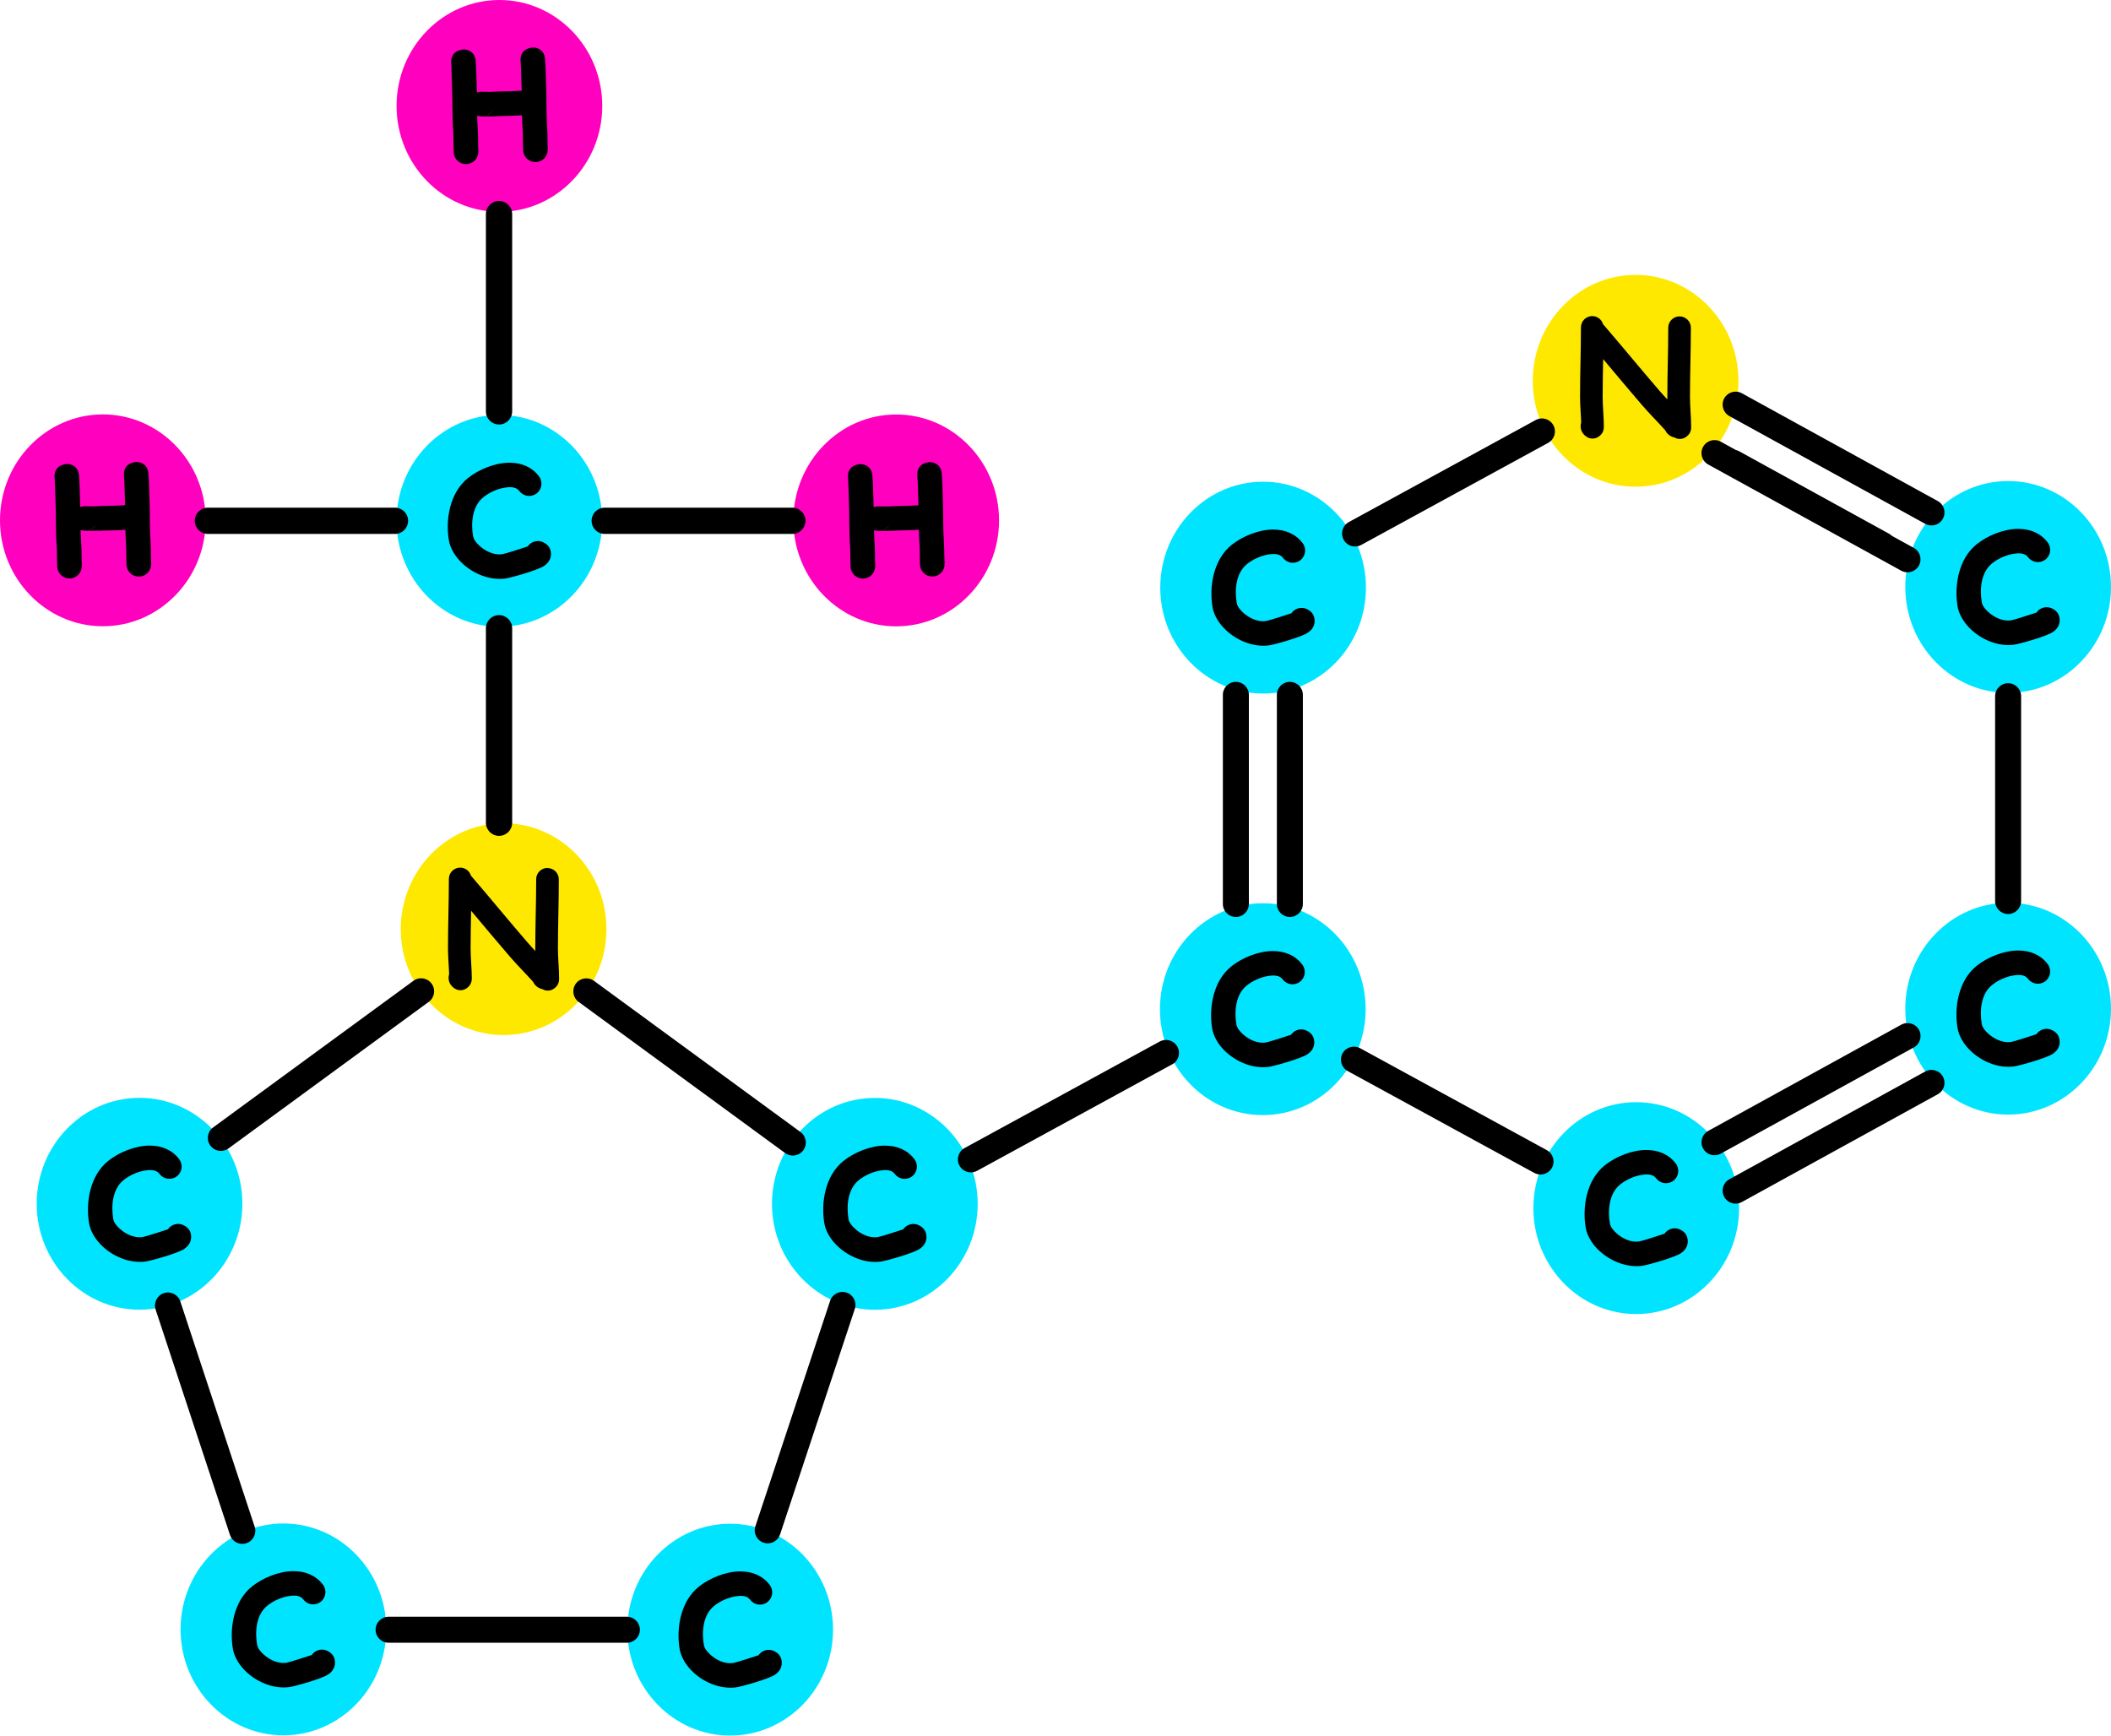<?xml version="1.0" encoding="UTF-8"?>
<!DOCTYPE svg PUBLIC '-//W3C//DTD SVG 1.0//EN'
          'http://www.w3.org/TR/2001/REC-SVG-20010904/DTD/svg10.dtd'>
<svg data-name="Layer 2" height="411.1" preserveAspectRatio="xMidYMid meet" version="1.0" viewBox="0.0 0.0 500.0 411.1" width="500.0" xmlns="http://www.w3.org/2000/svg" xmlns:xlink="http://www.w3.org/1999/xlink" zoomAndPan="magnify"
><g
  ><g
    ><g id="change1_1"
      ><path d="M94.92,220.08c0-13.83,10.93-25.09,24.36-25.09s24.36,11.26,24.36,25.09-10.93,25.09-24.36,25.09-24.36-11.26-24.36-25.09ZM387.4,115.29c13.43,0,24.36-11.26,24.36-25.09s-10.93-25.09-24.36-25.09-24.36,11.26-24.36,25.09,10.93,25.09,24.36,25.09Z" fill="#ffe800" fill-rule="evenodd"
      /></g
      ><g id="change2_1"
      ><path d="M148.59,386.01c0-13.84,10.93-25.09,24.36-25.09s24.36,11.26,24.36,25.09-10.93,25.09-24.36,25.09-24.36-11.26-24.36-25.09Zm-105.82-.06c0,13.84,10.93,25.09,24.36,25.09s24.36-11.26,24.36-25.09-10.93-25.09-24.36-25.09-24.36,11.26-24.36,25.09ZM118.28,148.46c13.43,0,24.36-11.26,24.36-25.09s-10.93-25.09-24.36-25.09-24.36,11.26-24.36,25.09,10.93,25.09,24.36,25.09ZM33.05,310.22c13.43,0,24.36-11.26,24.36-25.09s-10.93-25.09-24.36-25.09-24.36,11.26-24.36,25.09,10.93,25.09,24.36,25.09Zm174.16,.02c13.43,0,24.36-11.26,24.36-25.09s-10.93-25.09-24.36-25.09-24.36,11.26-24.36,25.09,10.93,25.09,24.36,25.09Zm91.96-145.96c13.43,0,24.36-11.26,24.36-25.09s-10.93-25.09-24.36-25.09-24.36,11.26-24.36,25.09,10.93,25.09,24.36,25.09Zm-.07,99.85c13.43,0,24.36-11.26,24.36-25.09s-10.93-25.09-24.36-25.09-24.36,11.26-24.36,25.09,10.93,25.09,24.36,25.09Zm88.45,47.12c13.43,0,24.36-11.26,24.36-25.09s-10.93-25.09-24.36-25.09-24.36,11.26-24.36,25.09,10.93,25.09,24.36,25.09Zm88.09-47.24c13.43,0,24.36-11.26,24.36-25.09s-10.93-25.09-24.36-25.09-24.36,11.26-24.36,25.09,10.93,25.09,24.36,25.09Zm0-99.89c13.43,0,24.36-11.26,24.36-25.09s-10.93-25.09-24.36-25.09-24.36,11.26-24.36,25.09,10.93,25.09,24.36,25.09Z" fill="#00e4ff"
      /></g
      ><g id="change3_1"
      ><path d="M93.93,25.09c0-13.84,10.93-25.09,24.36-25.09s24.36,11.26,24.36,25.09-10.93,25.09-24.36,25.09-24.36-11.26-24.36-25.09ZM24.36,148.34c13.43,0,24.36-11.26,24.36-25.09s-10.93-25.09-24.36-25.09S0,109.42,0,123.25s10.93,25.09,24.36,25.09Zm187.91,.02c13.43,0,24.36-11.26,24.36-25.09s-10.93-25.09-24.36-25.09-24.36,11.26-24.36,25.09,10.93,25.09,24.36,25.09Z" fill="#ff00bf"
      /></g
      ><g id="change4_1"
      ><path d="M106.93,16.37c.07,1.12,.06,2.26,.11,3.39,.19,3.65,.03,7.48,.29,11.1,.07,1.05,.09,2.29,.09,3.34,0,.63,.05,1.89,.05,1.89h0s0,.03,0,.03c.08,1.6,1.44,2.83,3.04,2.76,1.57-.07,2.79-1.37,2.78-2.93,.04-.31,.03-.63-.03-.94,0-.29-.01-.6-.01-.82,0-1.19-.02-2.57-.1-3.76-.07-1-.11-2.02-.13-3.04,.21,.07,.44,.13,.7,.16,.02,0,.18,.01,.38,.02,.32,.02,.73,.03,.9,.03,.74,0,1.48,.01,2.21-.04,2.12-.15,4.26-.08,6.37-.25,.02,0,.04,0,.06,0,.02,1.03,.06,2.05,.13,3.06,.07,1.05,.09,2.29,.09,3.34,0,.63,.05,1.89,.05,1.89h0s0,.03,0,.03c.08,1.6,1.44,2.83,3.04,2.76,1.57-.07,2.79-1.37,2.78-2.93,.04-.31,.03-.63-.03-.94,0-.29-.01-.6-.01-.82,0-1.19-.02-2.57-.1-3.76-.25-3.59-.09-7.37-.28-10.99-.06-1.15-.04-2.32-.12-3.47-.02-.31-.11-1.7-.12-1.79-.36-2.27-2.37-2.42-2.63-2.44-.13-.01-3.15-.01-3.15,2.92,0,.12,0,.24,.02,.35,.02,.28,.07,1.15,.08,1.34,.07,1.12,.06,2.26,.11,3.39,.04,.73,.05,1.47,.07,2.22-.15,.01-.3,.02-.44,.03-2.1,.17-4.21,.09-6.32,.24-.6,.04-1.2,.02-1.8,.02-.12,0-.53-.01-.69-.02h0c-.08,0-.16-.01-.23-.01-.48,0-.85,.09-1.13,.2-.02-.84-.04-1.68-.08-2.51-.06-1.15-.04-2.32-.12-3.47-.02-.31-.11-1.7-.12-1.8-.36-2.27-2.37-2.42-2.63-2.44-.13-.01-3.15-.01-3.15,2.92,0,.12,0,.24,.02,.35,.02,.28,.07,1.15,.08,1.34Zm9.83,9.42c-.2,.54-.77,1.57-2.21,1.76,1-.17,1.83-.85,2.21-1.76Zm49.96,363.86c.14,.81,.78,1.6,1.56,2.31,1.39,1.25,3.37,2.21,5.31,1.96,.69-.09,4.51-1.34,6.07-1.85h0c.77-1.14,2.28-1.61,3.59-1.03,1.51,.67,1.86,1.77,1.91,2.66,.05,.75-.17,2.02-1.61,2.98-1.62,1.08-8.04,2.85-9.24,3-3.61,.46-7.37-1.09-9.94-3.42-1.85-1.67-3.07-3.74-3.39-5.64-.81-4.67,.07-11.22,4.55-14.8,2.54-2.02,6.4-3.61,9.81-3.61,2.8,0,5.31,1,6.98,3.22,.96,1.28,.71,3.11-.58,4.07-1.28,.97-3.11,.71-4.07-.58-.74-.99-2.05-1.01-3.33-.82-1.88,.27-3.83,1.18-5.18,2.27-2.77,2.21-2.95,6.37-2.45,9.25Zm-105.82-.06c.14,.81,.78,1.6,1.56,2.31,1.39,1.25,3.37,2.21,5.31,1.96,.69-.09,4.51-1.34,6.07-1.85h0c.77-1.14,2.28-1.61,3.59-1.03,1.51,.67,1.85,1.77,1.91,2.66,.05,.75-.17,2.02-1.61,2.98-1.62,1.08-8.04,2.85-9.24,3-3.61,.46-7.37-1.09-9.94-3.42-1.86-1.67-3.07-3.74-3.39-5.64-.81-4.67,.07-11.23,4.55-14.8,2.54-2.02,6.4-3.61,9.81-3.61,2.8,0,5.31,1,6.98,3.22,.96,1.28,.71,3.11-.58,4.07-1.28,.97-3.11,.71-4.07-.58-.74-.99-2.05-1.01-3.33-.82-1.88,.27-3.83,1.18-5.18,2.27-2.77,2.21-2.95,6.37-2.45,9.25ZM106.32,128.01c-.81-4.67,.07-11.23,4.55-14.8,2.54-2.02,6.4-3.61,9.81-3.61,2.8,0,5.31,1,6.98,3.22,.96,1.28,.71,3.11-.58,4.07-1.28,.97-3.11,.71-4.07-.58-.74-.99-2.05-1.01-3.33-.82-1.88,.27-3.83,1.18-5.18,2.27-2.77,2.21-2.95,6.37-2.45,9.25,.14,.81,.78,1.6,1.56,2.31,1.39,1.25,3.37,2.21,5.31,1.96,.69-.09,4.51-1.34,6.07-1.85h0c.77-1.14,2.28-1.61,3.59-1.03,1.51,.67,1.86,1.77,1.91,2.66,.05,.75-.17,2.02-1.61,2.98-1.62,1.08-8.04,2.85-9.24,3-3.61,.46-7.37-1.09-9.94-3.42-1.86-1.67-3.07-3.74-3.39-5.64Zm45.24,258.02c0,1.7-1.38,3.08-3.08,3.08h-56.44c-1.7,0-3.08-1.38-3.08-3.08s1.38-3.08,3.08-3.08h56.44c1.7,0,3.08,1.38,3.08,3.08Zm-107.89-90.21c-1.62,1.08-8.04,2.85-9.24,3-3.61,.46-7.37-1.09-9.94-3.42-1.86-1.67-3.07-3.74-3.39-5.64-.81-4.67,.07-11.23,4.55-14.8,2.54-2.02,6.4-3.61,9.81-3.61,2.8,0,5.31,1,6.98,3.22,.96,1.28,.71,3.11-.58,4.07-1.28,.97-3.11,.71-4.07-.58-.74-.99-2.05-1.01-3.33-.82-1.88,.27-3.83,1.18-5.18,2.27-2.77,2.21-2.95,6.37-2.45,9.25,.14,.81,.78,1.6,1.56,2.31,1.39,1.25,3.37,2.21,5.31,1.96,.69-.09,4.51-1.34,6.07-1.85h0c.77-1.14,2.28-1.61,3.59-1.03,1.51,.67,1.86,1.77,1.91,2.66,.05,.75-.17,2.02-1.61,2.98Zm10.8,67.75l-17.61-53.38c-.53-1.62,.35-3.36,1.96-3.89,1.62-.53,3.36,.35,3.89,1.96l17.61,53.38c.53,1.62-.35,3.36-1.96,3.89-.32,.11-.65,.16-.96,.16-1.29,0-2.5-.82-2.93-2.12Zm-3.98-96.53l47.43-34.72c1.37-1.01,3.3-.71,4.31,.67,1.01,1.37,.71,3.3-.67,4.31l-47.43,34.72c-.55,.4-1.19,.59-1.82,.59-.95,0-1.88-.44-2.49-1.26-1.01-1.37-.71-3.3,.67-4.31Zm85.89-34.04c1-1.37,2.93-1.67,4.31-.67l48.91,35.81c1.37,1.01,1.67,2.93,.67,4.31-.6,.82-1.54,1.26-2.49,1.26-.63,0-1.27-.19-1.82-.59l-48.91-35.81c-1.37-1.01-1.67-2.93-.67-4.31ZM118.2,47.6c1.72,0,3.11,1.39,3.11,3.11v46.73c0,1.72-1.39,3.11-3.11,3.11s-3.11-1.39-3.11-3.11V50.7c0-1.72,1.39-3.11,3.11-3.11Zm0,150.39c-1.72,0-3.11-1.39-3.11-3.11v-46.07c0-1.72,1.39-3.11,3.11-3.11s3.11,1.39,3.11,3.11v46.07c0,1.72-1.39,3.11-3.11,3.11Zm11.48,7.62c1.48,0,2.68,1.2,2.68,2.68,0,5.48-.21,10.9-.21,16.38,0,2.42,.28,4.8,.28,7.16,0,1.26-.62,1.84-.92,2.11-.73,.66-1.57,.83-2.45,.61-.13-.03-.34-.11-.57-.25-.57-.11-1.21-.39-1.76-1.02-.19-.21-.33-.45-.44-.7-1.76-1.96-3.67-3.85-5.43-5.88-3.15-3.64-6.19-7.31-9.27-10.97-.06,2.94-.12,5.89-.12,8.85,0,2.42,.28,4.8,.28,7.16,0,1.26-.62,1.84-.92,2.11-.73,.66-1.57,.83-2.45,.61-.51-.13-2.13-.95-2.13-2.87,0-.29,.05-.56,.13-.82-.06-2.05-.27-4.11-.27-6.2,0-5.48,.21-10.9,.21-16.38,0-1.48,1.2-2.68,2.68-2.68,1.22,0,2.24,.82,2.56,1.94,.02,.03,.05,.05,.08,.07,4.49,5.2,8.77,10.46,13.27,15.66,.61,.71,1.25,1.4,1.89,2.08,0-.21-.01-.41-.01-.62,0-5.48,.21-10.9,.21-16.38,0-1.48,1.2-2.68,2.68-2.68ZM23.27,125.75c2.12-.15,4.26-.08,6.37-.25,.02,0,.04,0,.06,0,.02,1.03,.06,2.05,.13,3.06,.08,1.05,.09,2.29,.09,3.34,0,.63,.05,1.89,.05,1.89h0s0,.03,0,.03c.08,1.6,1.44,2.83,3.04,2.76,1.57-.07,2.79-1.37,2.78-2.93,.04-.31,.03-.63-.03-.94,0-.29-.01-.6-.01-.82,0-1.19-.02-2.57-.1-3.76-.25-3.59-.09-7.37-.28-10.99-.06-1.15-.04-2.32-.12-3.47-.02-.31-.11-1.7-.12-1.8-.36-2.27-2.37-2.42-2.63-2.44-.13-.01-3.15-.01-3.15,2.92,0,.12,0,.24,.02,.35,.02,.28,.07,1.15,.08,1.34,.07,1.12,.06,2.26,.11,3.39,.04,.73,.05,1.47,.07,2.22-.15,.01-.3,.02-.45,.03-2.1,.17-4.21,.09-6.32,.24-.6,.04-1.2,.02-1.8,.02-.12,0-.53-.01-.69-.02h0c-.08,0-.16-.01-.23-.01-.48,0-.85,.09-1.13,.2-.02-.84-.04-1.68-.08-2.51-.06-1.15-.04-2.32-.12-3.47-.02-.31-.11-1.7-.12-1.79-.36-2.27-2.37-2.42-2.63-2.44-.13-.01-3.15-.01-3.15,2.92,0,.12,0,.24,.02,.35,.02,.28,.07,1.15,.08,1.34,.07,1.12,.06,2.26,.11,3.39,.19,3.65,.03,7.48,.29,11.1,.07,1.05,.09,2.29,.09,3.34,0,.63,.05,1.89,.05,1.89h0s0,.03,0,.03c.08,1.6,1.44,2.83,3.04,2.76,1.57-.07,2.79-1.37,2.78-2.93,.04-.31,.03-.63-.03-.94,0-.29-.01-.6-.01-.82,0-1.19-.02-2.57-.1-3.76-.07-1-.11-2.02-.13-3.04,.21,.07,.44,.13,.7,.16,.02,0,.18,.01,.38,.02,.32,.02,.73,.03,.9,.03,.74,0,1.48,.01,2.21-.04Zm-.44-1.8c-.2,.54-.77,1.57-2.21,1.76,1-.17,1.83-.85,2.21-1.76Zm117.29-.59c0-1.72,1.39-3.11,3.11-3.11h44.44c1.72,0,3.11,1.39,3.11,3.11s-1.39,3.11-3.11,3.11h-44.44c-1.72,0-3.11-1.39-3.11-3.11Zm-93.99,0c0-1.72,1.39-3.11,3.11-3.11h44.31c1.72,0,3.11,1.39,3.11,3.11s-1.39,3.11-3.11,3.11H49.24c-1.72,0-3.11-1.39-3.11-3.11Zm173.3,169.49c.05,.75-.17,2.02-1.61,2.98-1.62,1.08-8.04,2.85-9.24,3-3.61,.46-7.37-1.09-9.94-3.42-1.86-1.67-3.07-3.74-3.39-5.64-.81-4.67,.07-11.23,4.55-14.8,2.54-2.02,6.4-3.61,9.81-3.61,2.8,0,5.31,1,6.98,3.22,.96,1.28,.71,3.11-.58,4.07-1.28,.97-3.11,.71-4.07-.58-.74-.99-2.05-1.01-3.33-.82-1.88,.27-3.83,1.18-5.18,2.27-2.77,2.21-2.95,6.37-2.45,9.25,.14,.81,.78,1.6,1.56,2.31,1.39,1.25,3.37,2.21,5.31,1.96,.69-.09,4.51-1.34,6.07-1.85h0c.77-1.14,2.28-1.61,3.59-1.03,1.51,.67,1.86,1.77,1.91,2.66Zm-16.97,17.21l-17.7,53.4c-.43,1.29-1.63,2.11-2.92,2.11-.32,0-.65-.05-.97-.16-1.62-.54-2.49-2.28-1.95-3.89l17.7-53.4c.53-1.61,2.28-2.49,3.89-1.95,1.62,.54,2.49,2.28,1.95,3.89Zm21.2-178.14c0-1.19-.02-2.57-.1-3.76-.25-3.59-.09-7.37-.28-10.99-.06-1.15-.04-2.32-.12-3.47-.02-.31-.11-1.7-.12-1.8-.36-2.27-2.37-2.42-2.63-2.44-.13-.01-3.15-.01-3.15,2.92,0,.12,0,.24,.02,.35,.02,.28,.07,1.15,.08,1.34,.07,1.12,.06,2.26,.11,3.39,.04,.73,.05,1.47,.07,2.22-.15,.01-.3,.02-.44,.03-2.1,.17-4.21,.09-6.32,.24-.6,.04-1.2,.02-1.8,.02-.12,0-.53-.01-.69-.02h0c-.08,0-.16-.01-.23-.01-.48,0-.85,.09-1.13,.2-.02-.84-.04-1.68-.08-2.51-.06-1.15-.04-2.32-.12-3.47-.02-.31-.11-1.7-.12-1.79-.36-2.27-2.37-2.42-2.63-2.44-.13-.01-3.15-.01-3.15,2.92,0,.12,0,.24,.02,.35,.02,.28,.07,1.15,.08,1.34,.07,1.12,.06,2.26,.11,3.39,.19,3.65,.03,7.48,.29,11.1,.07,1.05,.09,2.29,.09,3.34,0,.63,.05,1.89,.05,1.89h0s0,.03,0,.03c.08,1.6,1.44,2.83,3.04,2.76,1.57-.07,2.79-1.37,2.78-2.93,.04-.31,.03-.63-.03-.94,0-.29-.01-.6-.01-.82,0-1.19-.02-2.57-.1-3.76-.07-1-.11-2.02-.13-3.04,.21,.07,.44,.13,.7,.16,.02,0,.18,.01,.38,.02,.32,.02,.73,.03,.9,.03,.74,0,1.48,.01,2.21-.04,2.12-.15,4.26-.08,6.37-.25,.02,0,.04,0,.06,0,.02,1.03,.06,2.05,.13,3.06,.08,1.05,.09,2.29,.09,3.34,0,.63,.05,1.89,.05,1.89h0s0,.03,0,.03c.08,1.6,1.44,2.83,3.04,2.76,1.57-.07,2.79-1.37,2.78-2.93,.04-.31,.03-.63-.03-.94,0-.29-.01-.6-.01-.82Zm-15.12-6.18c1-.17,1.83-.85,2.21-1.76-.2,.54-.77,1.57-2.21,1.76Zm69.1,126.36l-46.2,25.22c-.47,.26-.98,.38-1.47,.38-1.09,0-2.15-.58-2.71-1.6-.82-1.49-.27-3.36,1.23-4.18l46.2-25.22c1.5-.82,3.37-.26,4.18,1.23,.82,1.49,.27,3.36-1.23,4.18Zm197.99-90.27c1.7,0,3.08,1.38,3.08,3.08v48.51c0,1.7-1.38,3.08-3.08,3.08s-3.08-1.38-3.08-3.08v-48.51c0-1.7,1.38-3.08,3.08-3.08Zm-188.43-17.99c-.81-4.67,.07-11.23,4.55-14.8,2.54-2.02,6.4-3.61,9.81-3.61,2.8,0,5.31,1,6.98,3.22,.96,1.28,.71,3.11-.58,4.07-1.28,.97-3.11,.71-4.07-.58-.74-.99-2.05-1.01-3.33-.82-1.88,.27-3.83,1.18-5.18,2.27-2.77,2.21-2.95,6.37-2.45,9.25,.14,.81,.78,1.6,1.56,2.31,1.39,1.25,3.37,2.21,5.31,1.96,.69-.09,4.51-1.34,6.07-1.85h0c.77-1.14,2.28-1.61,3.59-1.03,1.51,.67,1.85,1.77,1.91,2.66,.05,.75-.17,2.02-1.61,2.98-1.62,1.08-8.04,2.85-9.24,3-3.61,.46-7.37-1.09-9.94-3.42-1.86-1.67-3.07-3.74-3.4-5.64Zm3.32,105.48c-1.86-1.67-3.07-3.74-3.4-5.64-.81-4.67,.07-11.22,4.55-14.8,2.54-2.02,6.4-3.61,9.81-3.61,2.8,0,5.31,1,6.98,3.22,.96,1.28,.71,3.11-.58,4.07-1.28,.97-3.11,.71-4.07-.58-.74-.99-2.05-1.01-3.33-.82-1.88,.27-3.83,1.18-5.18,2.27-2.77,2.21-2.95,6.37-2.45,9.25,.14,.81,.78,1.6,1.56,2.31,1.39,1.25,3.37,2.21,5.31,1.96,.69-.09,4.51-1.34,6.07-1.85h0c.77-1.14,2.28-1.61,3.59-1.03,1.51,.67,1.85,1.77,1.91,2.66,.05,.75-.17,2.02-1.61,2.98-1.62,1.08-8.04,2.85-9.23,3-3.61,.46-7.37-1.09-9.94-3.42Zm88.45,47.12c-1.85-1.67-3.07-3.74-3.39-5.64-.81-4.67,.07-11.23,4.55-14.8,2.54-2.02,6.4-3.61,9.81-3.61,2.8,0,5.31,1,6.98,3.22,.96,1.28,.71,3.11-.58,4.07-1.28,.97-3.11,.71-4.07-.58-.74-.99-2.05-1.01-3.33-.82-1.88,.27-3.83,1.18-5.18,2.27-2.77,2.21-2.95,6.37-2.45,9.25,.14,.81,.78,1.6,1.56,2.31,1.39,1.25,3.37,2.21,5.31,1.96,.69-.09,4.51-1.34,6.07-1.85h0c.77-1.14,2.28-1.61,3.59-1.03,1.51,.67,1.85,1.77,1.91,2.66,.05,.75-.17,2.02-1.61,2.98-1.62,1.08-8.04,2.85-9.23,3-3.61,.46-7.37-1.09-9.94-3.42Zm108.87-49.81c.05,.75-.17,2.02-1.61,2.98-1.62,1.08-8.04,2.85-9.24,3-3.61,.46-7.37-1.09-9.94-3.42-1.86-1.67-3.07-3.74-3.39-5.64-.81-4.67,.07-11.23,4.55-14.8,2.54-2.02,6.4-3.61,9.81-3.61,2.8,0,5.31,1,6.98,3.22,.96,1.28,.71,3.11-.58,4.07-1.28,.97-3.11,.71-4.07-.58-.74-.99-2.05-1.01-3.33-.82-1.88,.27-3.83,1.18-5.18,2.27-2.77,2.21-2.95,6.37-2.45,9.25,.14,.81,.78,1.6,1.56,2.31,1.39,1.25,3.37,2.21,5.31,1.96,.69-.09,4.51-1.34,6.07-1.85h0c.77-1.14,2.28-1.61,3.59-1.03,1.51,.67,1.86,1.77,1.91,2.66Zm-24.17-102.95c-.81-4.67,.07-11.23,4.55-14.8,2.54-2.02,6.4-3.61,9.81-3.61,2.8,0,5.31,1,6.98,3.22,.96,1.28,.71,3.11-.58,4.07-1.28,.97-3.11,.71-4.07-.58-.74-.99-2.05-1.01-3.33-.82-1.88,.27-3.83,1.18-5.18,2.27-2.77,2.21-2.95,6.37-2.45,9.25,.14,.81,.78,1.6,1.56,2.31,1.39,1.25,3.37,2.21,5.31,1.96,.69-.09,4.51-1.34,6.07-1.85h0c.77-1.14,2.28-1.61,3.59-1.03,1.51,.67,1.86,1.77,1.91,2.66,.05,.75-.17,2.02-1.61,2.98-1.62,1.08-8.04,2.85-9.24,3-3.61,.46-7.37-1.09-9.94-3.42-1.85-1.67-3.07-3.74-3.39-5.64Zm-60.28-37.85c.82-1.49,2.69-2.03,4.18-1.21l3.58,1.97c.27,.06,.53,.16,.78,.3l35.5,19.53c.25,.14,.48,.31,.67,.5l5.19,2.86c1.49,.82,2.03,2.69,1.21,4.18-.56,1.02-1.61,1.6-2.7,1.6-.5,0-1.01-.12-1.48-.38l-45.73-25.16c-1.49-.82-2.03-2.69-1.21-4.18Zm5-11.47c.82-1.49,2.69-2.04,4.18-1.21l46.4,25.53c1.49,.82,2.03,2.69,1.21,4.18-.56,1.02-1.61,1.6-2.7,1.6-.5,0-1.01-.12-1.48-.38l-46.4-25.53c-1.49-.82-2.03-2.69-1.21-4.18Zm-44.98,183.47l-44.2-24.13c-1.49-.82-2.04-2.69-1.23-4.18,.82-1.49,2.68-2.05,4.18-1.23l44.2,24.13c1.49,.82,2.04,2.69,1.23,4.18-.56,1.02-1.62,1.6-2.71,1.6-.5,0-1-.12-1.47-.38Zm44.98,5.68c-.82-1.49-.28-3.36,1.21-4.18l46.4-25.53c1.49-.82,3.36-.28,4.18,1.21,.82,1.49,.28,3.36-1.21,4.18l-46.4,25.53c-.47,.26-.98,.38-1.48,.38-1.09,0-2.14-.58-2.7-1.6Zm-90.14-155.67c-.82-1.49-.27-3.36,1.23-4.18l44.26-24.17c1.5-.82,3.36-.26,4.18,1.23,.82,1.49,.27,3.36-1.23,4.18l-44.26,24.17c-.47,.26-.98,.38-1.47,.38-1.09,0-2.15-.58-2.71-1.6Zm85.14,144.21c-.82-1.49-.28-3.36,1.21-4.18l45.73-25.16c1.49-.82,3.36-.28,4.18,1.21,.82,1.49,.28,3.36-1.21,4.18l-45.73,25.16c-.47,.26-.98,.38-1.48,.38-1.09,0-2.14-.58-2.7-1.6Zm-28.88-171.92c-.06-2.05-.27-4.11-.27-6.2,0-5.48,.21-10.9,.21-16.38,0-1.48,1.2-2.68,2.68-2.68,1.22,0,2.24,.82,2.56,1.94,.02,.03,.05,.05,.08,.07,4.49,5.2,8.78,10.46,13.27,15.66,.61,.71,1.25,1.4,1.89,2.08,0-.21-.01-.41-.01-.62,0-5.48,.21-10.9,.21-16.38,0-1.48,1.2-2.68,2.68-2.68s2.68,1.2,2.68,2.68c0,5.48-.21,10.9-.21,16.38,0,2.42,.28,4.8,.28,7.16,0,1.26-.62,1.84-.92,2.11-.73,.66-1.57,.83-2.45,.61-.13-.03-.34-.11-.57-.25-.57-.11-1.21-.39-1.76-1.02-.19-.21-.33-.45-.44-.7-1.76-1.96-3.67-3.85-5.43-5.88-3.15-3.64-6.19-7.31-9.27-10.97-.06,2.94-.12,5.89-.12,8.85,0,2.42,.28,4.8,.28,7.16,0,1.26-.62,1.84-.92,2.11-.73,.66-1.57,.83-2.45,.61-.51-.13-2.13-.95-2.13-2.87,0-.29,.04-.56,.13-.82h0Zm-81.79,61.38c1.7,0,3.08,1.38,3.08,3.08v49.53c0,1.7-1.38,3.08-3.08,3.08s-3.08-1.38-3.08-3.08v-49.53c0-1.7,1.38-3.08,3.08-3.08Zm12.79,0c1.7,0,3.08,1.38,3.08,3.08v49.53c0,1.7-1.38,3.08-3.08,3.08s-3.08-1.38-3.08-3.08v-49.53c0-1.7,1.38-3.08,3.08-3.08Z"
      /></g
    ></g
  ></g
></svg
>
